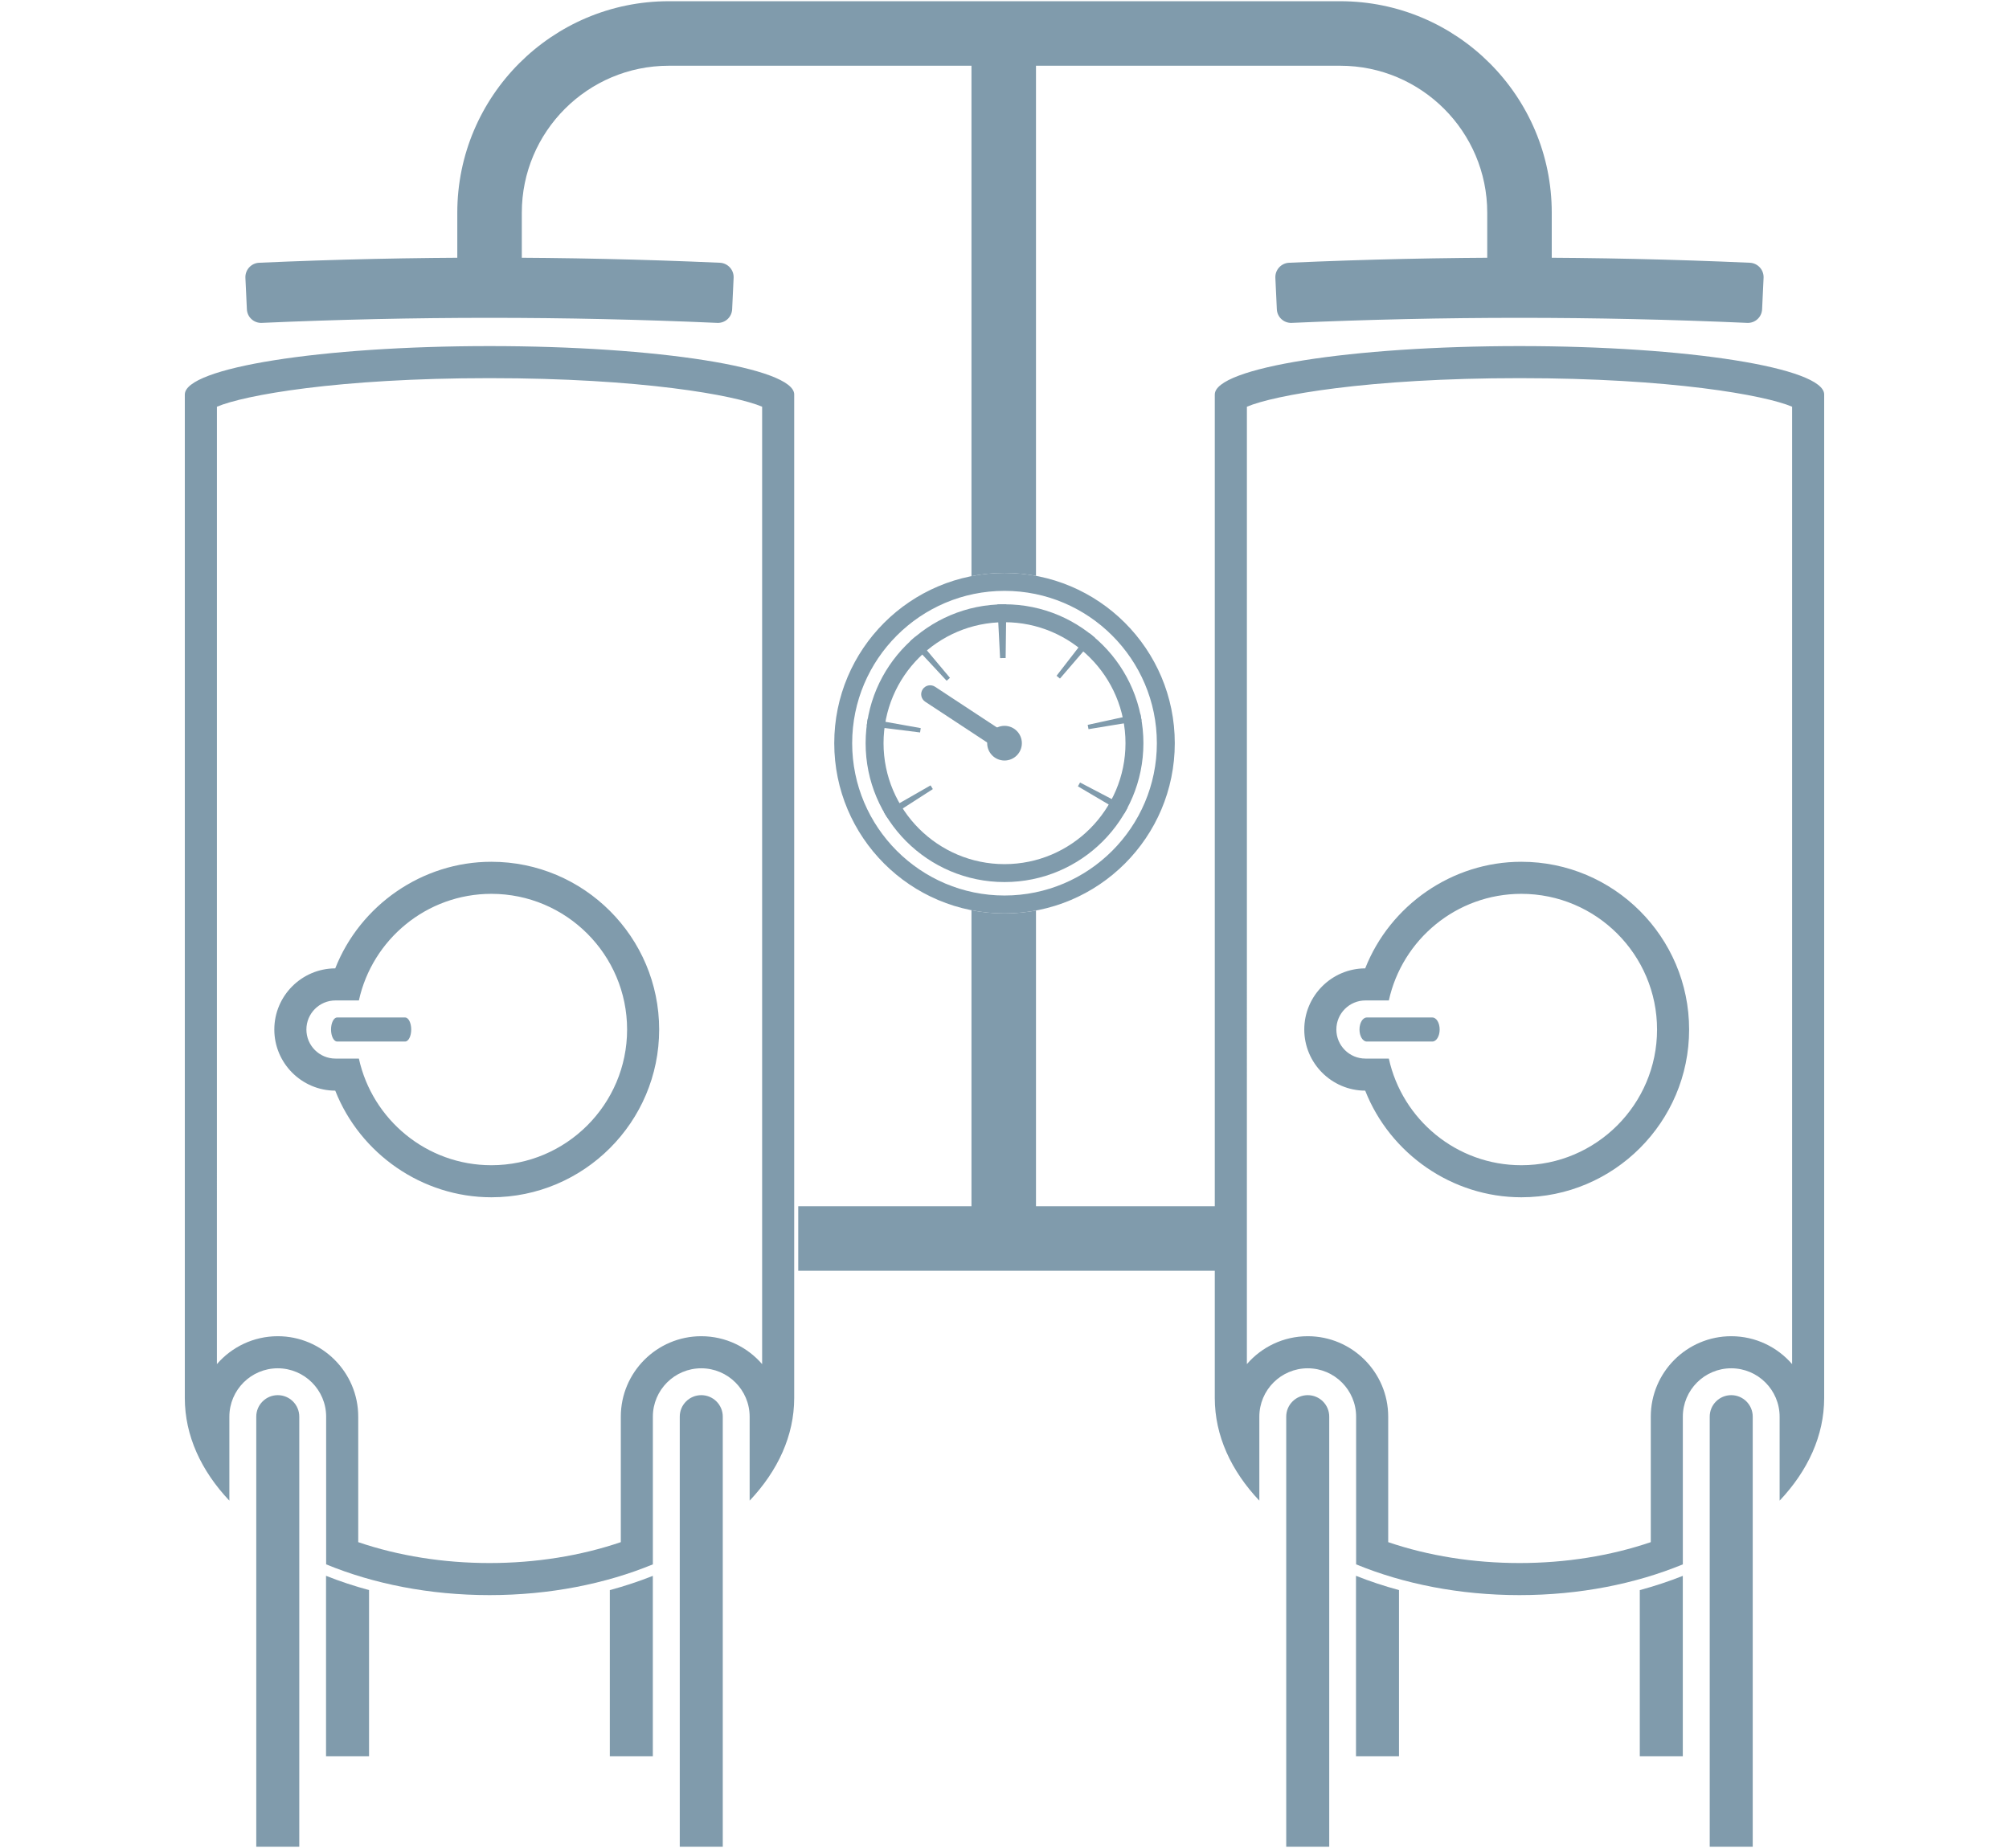 <?xml version="1.0" encoding="utf-8"?>
<!-- Generator: Adobe Illustrator 25.4.1, SVG Export Plug-In . SVG Version: 6.00 Build 0)  -->
<svg version="1.1" id="レイヤー_1" xmlns="http://www.w3.org/2000/svg" xmlns:xlink="http://www.w3.org/1999/xlink" x="0px"
	 y="0px" width="125px" height="115px" viewBox="0 0 125 115" enable-background="new 0 0 125 115" xml:space="preserve">
<rect fill="#FFFFFF" width="125" height="115"/>
<g>
	<path fill="#809BAC" d="M570.302,909.663h-16.221c-0.282,0-0.552-0.119-0.741-0.329c-0.189-0.209-0.282-0.489-0.254-0.77
		c0.087-0.87,2.129-21.34,2.836-24.889c0.827-4.157,4.742-10.013,10.854-10.013c4.226,0,6.773,0.096,8.821,0.172
		c1.258,0.047,2.287,0.086,3.355,0.086c2.557,0,3.49,0.657,4.479,1.354c0.209,0.147,0.429,0.303,0.682,0.459
		c1.389,0.863,36.049,24.029,37.523,25.016c0.442,0.296,0.576,0.887,0.303,1.344l-2.116,3.541c-0.261,0.437-0.805,0.607-1.269,0.399
		l-40.71-18.328h-8.538c0.461,4.078,1.995,17.869,1.995,20.958C571.302,909.215,570.854,909.663,570.302,909.663z M555.186,907.663
		h14.082c-0.266-5.054-2.056-20.674-2.075-20.844c-0.033-0.283,0.057-0.567,0.247-0.78c0.189-0.212,0.461-0.334,0.746-0.334h9.873
		c0.142,0,0.281,0.03,0.41,0.088l40.094,18.051l1.172-1.961c-5.304-3.544-35.431-23.676-36.679-24.45
		c-0.287-0.18-0.538-0.355-0.776-0.522c-0.876-0.617-1.405-0.989-3.328-0.989c-1.093,0-2.145-0.039-3.431-0.087
		c-2.03-0.076-4.558-0.171-8.746-0.171c-4.925,0-8.218,5.015-8.893,8.403C557.287,887.061,555.631,903.267,555.186,907.663z"/>
	<path fill="#809BAC" d="M575.081,919.663h-25c-0.553,0-1-0.447-1-1v-7c0-0.553,0.447-1,1-1h25c0.553,0,1,0.447,1,1v7
		C576.081,919.215,575.634,919.663,575.081,919.663z M551.081,917.663h23v-5h-23V917.663z"/>
	<path fill="#809BAC" d="M619.581,920.663c-2.902,0-4.5-1.644-4.5-4.627c0-3.048,3.326-7.484,3.706-7.98
		c0.377-0.494,1.211-0.494,1.588,0c0.38,0.496,3.706,4.933,3.706,7.98C624.081,919.019,622.483,920.663,619.581,920.663z
		 M619.581,910.389c-1.069,1.598-2.5,4.086-2.5,5.646c0,1.866,0.725,2.627,2.5,2.627s2.5-0.761,2.5-2.627
		C622.081,914.475,620.65,911.987,619.581,910.389z"/>
	<path fill="#809BAC" d="M563.939,954.663c-0.516,0-1.035-0.001-1.56-0.004c-18.849-0.271-38.814-1.377-44.06-7.519
		c-0.29-0.341-0.319-0.832-0.071-1.204c9.295-13.929,27.344-24.273,30.754-24.273h25.156c3.41,0,21.459,10.345,30.754,24.273
		c0.248,0.372,0.219,0.864-0.071,1.204C600.577,952.133,586.819,954.663,563.939,954.663z M520.366,946.379
		c6.356,5.766,31.229,6.124,42.033,6.279c27.249,0.15,37.092-3.219,40.398-6.276c-9.262-13.348-26.434-22.72-28.639-22.72h-25.156
		C546.798,923.663,529.628,933.033,520.366,946.379z"/>
	<path fill="#809BAC" d="M561.887,967.663c-21.687,0-36.279-2.472-43.372-7.348c-0.271-0.187-0.434-0.495-0.434-0.824v-8.828
		c0-0.355,0.188-0.685,0.496-0.863c0.308-0.18,0.688-0.182,0.995-0.008c7.883,4.449,22.511,6.801,42.303,6.801
		c21.721,0,36.469-2.182,42.65-6.31c0.31-0.205,0.709-0.225,1.034-0.046c0.327,0.179,0.527,0.523,0.521,0.895l-0.149,8.812
		c-0.006,0.312-0.156,0.604-0.408,0.79C599.001,965.52,578.907,967.663,561.887,967.663z M520.081,958.955
		c6.846,4.39,21.275,6.708,41.806,6.708c15.818,0,35.493-1.963,42.054-6.265l0.11-6.516c-7.223,3.79-21.39,5.71-42.176,5.71
		c-19.251,0-33.295-2.11-41.794-6.274L520.081,958.955L520.081,958.955z"/>
</g>
<g>
	<path fill="#809BAC" d="M570.302,909.663h-16.221c-0.282,0-0.552-0.119-0.741-0.329c-0.189-0.209-0.282-0.489-0.254-0.77
		c0.087-0.87,2.129-21.34,2.836-24.889c0.827-4.157,4.742-10.013,10.854-10.013c4.226,0,6.773,0.096,8.821,0.172
		c1.258,0.047,2.287,0.086,3.355,0.086c2.557,0,3.49,0.657,4.479,1.354c0.209,0.147,0.429,0.303,0.682,0.459
		c1.389,0.863,36.049,24.029,37.523,25.016c0.442,0.296,0.576,0.887,0.303,1.344l-2.116,3.541c-0.261,0.437-0.805,0.607-1.269,0.399
		l-40.71-18.328h-8.538c0.461,4.078,1.995,17.869,1.995,20.958C571.302,909.215,570.854,909.663,570.302,909.663z M555.186,907.663
		h14.082c-0.266-5.054-2.056-20.674-2.075-20.844c-0.033-0.283,0.057-0.567,0.247-0.78c0.189-0.212,0.461-0.334,0.746-0.334h9.873
		c0.142,0,0.281,0.03,0.41,0.088l40.094,18.051l1.172-1.961c-5.304-3.544-35.431-23.676-36.679-24.45
		c-0.287-0.18-0.538-0.355-0.776-0.522c-0.876-0.617-1.405-0.989-3.328-0.989c-1.093,0-2.145-0.039-3.431-0.087
		c-2.03-0.076-4.558-0.171-8.746-0.171c-4.925,0-8.218,5.015-8.893,8.403C557.287,887.061,555.631,903.267,555.186,907.663z"/>
	<path fill="#809BAC" d="M575.081,919.663h-25c-0.553,0-1-0.447-1-1v-7c0-0.553,0.447-1,1-1h25c0.553,0,1,0.447,1,1v7
		C576.081,919.215,575.634,919.663,575.081,919.663z M551.081,917.663h23v-5h-23V917.663z"/>
	<path fill="#809BAC" d="M619.581,920.663c-2.902,0-4.5-1.644-4.5-4.627c0-3.048,3.326-7.484,3.706-7.98
		c0.377-0.494,1.211-0.494,1.588,0c0.38,0.496,3.706,4.933,3.706,7.98C624.081,919.019,622.483,920.663,619.581,920.663z
		 M619.581,910.389c-1.069,1.598-2.5,4.086-2.5,5.646c0,1.866,0.725,2.627,2.5,2.627s2.5-0.761,2.5-2.627
		C622.081,914.475,620.65,911.987,619.581,910.389z"/>
	<path fill="#809BAC" d="M563.939,954.663c-0.516,0-1.035-0.001-1.56-0.004c-18.849-0.271-38.814-1.377-44.06-7.519
		c-0.29-0.341-0.319-0.832-0.071-1.204c9.295-13.929,27.344-24.273,30.754-24.273h25.156c3.41,0,21.459,10.345,30.754,24.273
		c0.248,0.372,0.219,0.864-0.071,1.204C600.577,952.133,586.819,954.663,563.939,954.663z M520.366,946.379
		c6.356,5.766,31.229,6.124,42.033,6.279c27.249,0.15,37.092-3.219,40.398-6.276c-9.262-13.348-26.434-22.72-28.639-22.72h-25.156
		C546.798,923.663,529.628,933.033,520.366,946.379z"/>
	<path fill="#809BAC" d="M561.887,967.663c-21.687,0-36.279-2.472-43.372-7.348c-0.271-0.187-0.434-0.495-0.434-0.824v-8.828
		c0-0.355,0.188-0.685,0.496-0.863c0.308-0.18,0.688-0.182,0.995-0.008c7.883,4.449,22.511,6.801,42.303,6.801
		c21.721,0,36.469-2.182,42.65-6.31c0.31-0.205,0.709-0.225,1.034-0.046c0.327,0.179,0.527,0.523,0.521,0.895l-0.149,8.812
		c-0.006,0.312-0.156,0.604-0.408,0.79C599.001,965.52,578.907,967.663,561.887,967.663z M520.081,958.955
		c6.846,4.39,21.275,6.708,41.806,6.708c15.818,0,35.493-1.963,42.054-6.265l0.11-6.516c-7.223,3.79-21.39,5.71-42.176,5.71
		c-19.251,0-33.295-2.11-41.794-6.274L520.081,958.955L520.081,958.955z"/>
</g>
<g>
	<path fill="#FFFFFF" d="M1105.081,871.663c0-1.657,5.82-3,13-3s13,1.343,13,3"/>
	<path fill="#809BAC" d="M1130.1,871.763c-0.411-0.754-4.778-2.101-12.02-2.101s-11.608,1.347-12.02,2.101
		c0.006-0.011,0.02-0.048,0.02-0.101h-2c0-3.888,12.567-4,14-4s14,0.112,14,4h-2C1130.081,871.715,1130.094,871.752,1130.1,871.763z
		"/>
</g>
<g>
	<path fill="#FFFFFF" d="M1162.081,871.663c0-1.657,5.82-3,13-3s13,1.343,13,3"/>
	<path fill="#809BAC" d="M1187.1,871.763c-0.411-0.754-4.778-2.101-12.02-2.101s-11.608,1.347-12.02,2.101
		c0.006-0.011,0.02-0.048,0.02-0.101h-2c0-3.888,12.567-4,14-4s14,0.112,14,4h-2C1187.081,871.715,1187.094,871.752,1187.1,871.763z
		"/>
</g>
<g>
	<path fill="#809BAC" d="M917.014,936.118c-1.268,1.887-1.936,3.993-1.934,6.091v12.907c-0.002,2.099,0.666,4.206,1.933,6.093
		c1.791,2.663,4.708,4.915,8.438,6.511c3.745,1.598,8.112,2.442,12.628,2.443c6.028-0.005,11.719-1.501,16.023-4.213
		c2.146-1.358,3.843-2.953,5.043-4.741c1.267-1.888,1.936-3.994,1.934-6.093V942.21c0.002-2.099-0.667-4.205-1.934-6.092v0.001
		c-1.791-2.665-4.708-4.917-8.439-6.513c-3.744-1.597-8.111-2.441-12.627-2.443c-6.029,0.006-11.719,1.502-16.023,4.214
		C919.91,932.734,918.213,934.328,917.014,936.118z M958.081,953.956c-0.002,1.552-0.489,3.071-1.446,4.517
		c-1.44,2.178-3.978,4.124-7.144,5.48c-3.361,1.445-7.301,2.209-11.395,2.209c-0.018,0-0.033,0-0.048,0
		c-5.364,0-10.592-1.372-14.348-3.767c-1.776-1.129-3.22-2.485-4.173-3.923c-0.958-1.445-1.444-2.965-1.446-4.517v-6.607
		l0.874,0.981c1.726,1.938,4.047,3.543,6.902,4.771c3.62,1.554,7.847,2.376,12.225,2.378c5.837-0.004,11.338-1.457,15.488-4.092
		c1.413-0.899,2.637-1.924,3.639-3.047l0.873-0.979L958.081,953.956L958.081,953.956z M926.56,931.534
		c0.114-0.053,0.227-0.105,0.346-0.155c3.444-1.449,7.483-2.216,11.68-2.216c0.012,0.001,0.024,0,0.036,0
		c5.498,0,10.854,1.376,14.7,3.777c1.819,1.131,3.297,2.491,4.275,3.933c0.982,1.451,1.481,2.977,1.484,4.534l-0.039,3.139
		c-0.245,0.587-0.562,1.17-0.943,1.732c-0.649,0.959-1.524,1.891-2.602,2.771l-0.268,0.22l-29.742-17.251L926.56,931.534z
		 M923.358,933.068l29.223,17.374l-0.756,0.424c-0.712,0.398-1.392,0.735-2.079,1.03c-3.436,1.482-7.462,2.267-11.642,2.267
		c-0.008,0-0.02,0-0.029,0c-5.481,0-10.832-1.412-14.685-3.876c-1.844-1.176-3.349-2.597-4.352-4.108
		c-0.374-0.567-0.683-1.15-0.921-1.734l-0.037-0.188v-2.948c0.002-1.557,0.489-3.082,1.446-4.533
		c0.834-1.267,2.035-2.451,3.567-3.521L923.358,933.068z"/>
	<path fill="#809BAC" d="M967.92,876.254c-4.155-3.845-9.554-5.822-15.167-5.57c-5.627,0.245-10.822,2.692-14.629,6.889
		c-3.812,4.198-5.773,9.642-5.523,15.327c0.243,5.686,2.668,10.934,6.828,14.779l39.81,36.394v-0.001
		c4.156,3.845,9.548,5.823,15.168,5.57c5.626-0.245,10.821-2.691,14.628-6.887c3.812-4.199,5.773-9.644,5.523-15.329
		c-0.243-5.688-2.668-10.936-6.829-14.779l0,0l-39.809-36.391l0.025-0.027L967.92,876.254z M988.94,898.623l17.788,15.988
		c3.554,3.231,5.623,7.633,5.836,12.403c0.208,4.771-1.465,9.337-4.71,12.854v0.001c-3.246,3.514-7.677,5.564-12.475,5.775
		c-0.266,0.012-0.532,0.017-0.796,0.017c-4.514,0-8.798-1.648-12.143-4.688l-18.909-16.997l0.056-0.51
		c0.041-0.369,0.106-0.804,0.208-1.287c0.399-1.944,1.213-4.251,2.291-6.49c1.432-2.984,4.019-7.298,8.21-10.893
		c4.137-3.541,8.916-5.604,14.205-6.13L988.94,898.623z M985.625,895.703l-1.795,0.462c-3.055,0.785-5.927,2.062-8.538,3.794
		c-5.918,3.931-9.559,9.399-11.571,13.296c-1.12,2.172-2.035,4.444-2.644,6.573l-0.478,1.651l-18.206-16.563l0.025-0.027
		l-0.028,0.025c-3.523-3.245-5.581-7.676-5.793-12.476c-0.206-4.801,1.458-9.395,4.684-12.938c3.231-3.541,7.644-5.608,12.425-5.821
		c4.782-0.209,9.356,1.465,12.884,4.708L985.625,895.703z"/>
	<path fill="#809BAC" d="M945.253,897.663l5.327-14c-2.233,0.095-4.294,1.023-5.803,2.614
		C941.663,889.564,941.895,894.689,945.253,897.663z"/>
</g>
<g>
	<path fill="#809BAC" d="M1100.081,940.663c-1.104,0-2,1.074-2,2.399v27.201c0,1.325,0.896,2.399,2,2.399s2-1.074,2-2.399v-27.201
		C1102.081,941.737,1101.185,940.663,1100.081,940.663z"/>
	<path fill="#809BAC" d="M1117.581,955.663c-5.41,0-10.256-4.401-13.368-8.094c-0.219-0.26-0.425-0.519-0.632-0.777v3.089
		c0.785,0.871,1.622,1.714,2.5,2.508v14.875c0,1.325,0.672,2.399,1.5,2.399s1.5-1.074,1.5-2.399v-12.506
		c2.607,1.753,5.48,2.905,8.5,2.905s5.893-1.153,8.5-2.906v12.507c0,1.325,0.672,2.399,1.5,2.399s1.5-1.074,1.5-2.399v-14.871
		c0.515-0.465,1.016-0.948,1.5-1.443v-2.954C1127.462,951.591,1122.785,955.663,1117.581,955.663z"/>
	<path fill="#809BAC" d="M1157.081,940.663c-1.104,0-2,1.074-2,2.399v11.601h-19v-11.601c0-1.325-0.896-2.399-2-2.399
		s-2,1.074-2,2.399v27.201c0,1.325,0.896,2.399,2,2.399s2-1.074,2-2.399v-13.601h19v13.601c0,1.325,0.896,2.399,2,2.399
		s2-1.074,2-2.399v-27.201C1159.081,941.737,1158.185,940.663,1157.081,940.663z"/>
	<path fill="#809BAC" d="M1174.581,955.663c-5.41,0-10.256-4.401-13.368-8.094c-0.219-0.26-0.425-0.519-0.632-0.777v3.089
		c0.785,0.871,1.622,1.714,2.5,2.508v14.875c0,1.325,0.672,2.399,1.5,2.399s1.5-1.074,1.5-2.399v-12.506
		c2.607,1.753,5.48,2.905,8.5,2.905s5.893-1.153,8.5-2.906v12.507c0,1.325,0.672,2.399,1.5,2.399s1.5-1.074,1.5-2.399v-14.871
		c0.515-0.465,1.016-0.948,1.5-1.443v-2.954C1184.462,951.591,1179.785,955.663,1174.581,955.663z"/>
	<path fill="#809BAC" d="M1189.081,881.715v-10.303c0-3.645-12.567-3.75-14-3.75s-14,0.105-14,3.75v10.139
		c-4.876,0.733-8,1.854-8,3.111v19h-14v-19c0-1.168-2.708-2.216-7-2.947v-10.303c0-3.645-12.567-3.75-14-3.75s-14,0.105-14,3.75
		v10.139c-4.876,0.733-8,1.854-8,3.111v30v23c0,0.459,0.421,1.597,1.186,3.103c0.638-0.967,1.657-1.603,2.814-1.603
		c1.067,0,2.011,0.545,2.654,1.387c3.857,0.688,9.078,1.113,14.846,1.113c5.217,0,9.987-0.348,13.706-0.924
		c0.639-0.951,1.649-1.576,2.794-1.576c0.668,0,1.287,0.221,1.819,0.584c0.104-0.031,0.215-0.062,0.314-0.094
		c-0.036,0.072-0.081,0.156-0.119,0.231c0.584,0.46,1.027,1.116,1.271,1.88c1.103-2,1.715-3.545,1.715-4.101v-23v-9h14v9v23
		c0,0.459,0.421,1.597,1.186,3.103c0.638-0.967,1.657-1.603,2.814-1.603c1.067,0,2.011,0.545,2.654,1.387
		c3.857,0.688,9.078,1.113,14.846,1.113c5.217,0,9.987-0.348,13.706-0.924c0.639-0.951,1.649-1.576,2.794-1.576
		c0.668,0,1.287,0.221,1.819,0.584c0.104-0.031,0.215-0.062,0.314-0.094c-0.036,0.072-0.081,0.156-0.119,0.231
		c0.584,0.46,1.027,1.116,1.271,1.88c1.103-2,1.715-3.545,1.715-4.101v-23v-30C1196.081,883.495,1193.373,882.447,1189.081,881.715z
		 M1119.081,869.548c6.568,0.108,10.539,1.26,11,1.937v4.907c-3.01-1.391-8.607-1.665-11-1.717V869.548z M1119.081,876.674
		c6.569,0.116,10.539,1.344,11,2.065v2.673c-3.142-0.419-6.911-0.683-11-0.736V876.674z M1106.081,871.485
		c0.462-0.677,4.432-1.828,11-1.937v5.126c-2.392,0.052-7.99,0.326-11,1.717V871.485z M1106.081,878.74
		c0.462-0.722,4.431-1.95,11-2.065v3.993c-4.044,0.017-7.804,0.242-11,0.619V878.74z M1137.081,907.663v7v2v10v10.493
		c-1.517,0.96-8.161,2.507-19.5,2.507s-17.983-1.547-19.5-2.507v-10.493v-10v-2v-7V885.17c1.517-0.96,8.161-2.507,19.5-2.507
		s17.983,1.547,19.5,2.507v1.493v17v2V907.663z M1176.081,869.548c6.568,0.108,10.539,1.26,11,1.937v4.907
		c-3.01-1.391-8.607-1.665-11-1.717V869.548z M1176.081,876.674c6.569,0.116,10.539,1.344,11,2.065v2.673
		c-3.142-0.419-6.911-0.683-11-0.736V876.674z M1163.081,871.485c0.462-0.677,4.432-1.828,11-1.937v5.126
		c-2.392,0.052-7.99,0.326-11,1.717V871.485z M1163.081,878.74c0.462-0.722,4.431-1.95,11-2.065v3.993
		c-4.044,0.017-7.804,0.242-11,0.619V878.74z M1194.081,886.663v21v7v2v10v10.493c-1.517,0.96-8.161,2.507-19.5,2.507
		s-17.983-1.547-19.5-2.507v-10.493v-10v-2v-7V885.17c1.517-0.96,8.161-2.507,19.5-2.507s17.983,1.547,19.5,2.507V886.663z"/>
	<path fill="#809BAC" d="M1191.081,940.663c-1.104,0-2,1.074-2,2.399v27.201c0,1.325,0.896,2.399,2,2.399s2-1.074,2-2.399v-27.201
		C1193.081,941.737,1192.185,940.663,1191.081,940.663z"/>
</g>
<g>
	<rect x="765.026" y="863.916" fill="#809BAC" width="4.014" height="74.261"/>
	<rect x="754.248" y="935.65" fill="#809BAC" width="25.94" height="4.015"/>
	<path fill="#809BAC" d="M801.13,880.016h-4.014v-6.194c0-5.042-4.103-9.144-9.145-9.144h-41.78c-5.042,0-9.144,4.102-9.144,9.144
		v6.194h-4.014v-6.194c0-7.256,5.902-13.159,13.158-13.159h41.78c7.256,0,13.159,5.903,13.159,13.159L801.13,880.016L801.13,880.016
		z"/>
	<g>
		<circle fill="#FFFFFF" cx="767.082" cy="906.834" r="10.594"/>
		<path fill="#809BAC" d="M767.082,897.355c5.227,0,9.479,4.252,9.479,9.479s-4.252,9.479-9.479,9.479s-9.479-4.252-9.479-9.479
			C757.603,901.607,761.855,897.355,767.082,897.355 M767.082,896.24c-5.851,0-10.594,4.744-10.594,10.594
			s4.743,10.594,10.594,10.594s10.594-4.743,10.594-10.594S772.932,896.24,767.082,896.24L767.082,896.24z"/>
	</g>
	<g>
		<circle fill="#FFFFFF" cx="767.082" cy="906.834" r="8.642"/>
		<path fill="#809BAC" d="M767.082,899.307c4.151,0,7.527,3.377,7.527,7.528s-3.377,7.527-7.527,7.527s-7.527-3.377-7.527-7.527
			S762.931,899.307,767.082,899.307 M767.082,898.191c-4.773,0-8.642,3.87-8.642,8.643s3.869,8.642,8.642,8.642
			s8.642-3.87,8.642-8.642C775.724,902.061,771.855,898.191,767.082,898.191L767.082,898.191z"/>
	</g>
	<path fill="#809BAC" d="M767.081,907.391c-0.105,0-0.211-0.03-0.306-0.092l-4.627-3.045c-0.257-0.169-0.328-0.515-0.159-0.772
		c0.169-0.257,0.515-0.329,0.773-0.159l4.627,3.045c0.257,0.169,0.328,0.515,0.159,0.772
		C767.44,907.303,767.263,907.391,767.081,907.391z"/>
	<circle fill="#809BAC" cx="767.082" cy="906.834" r="1.079"/>
	<path fill="#809BAC" d="M767.082,898.192c-0.006,0-0.013,0-0.019,0c-0.001,0-0.001,0-0.002,0c-0.007,0-0.014,0-0.021,0l0,0
		c-0.051,0-0.102,0.001-0.153,0.002l0,0c-0.002,0-0.004,0-0.006,0h-0.001c-0.002,0-0.004,0-0.005,0s-0.001,0-0.002,0
		c-0.002,0-0.004,0-0.005,0s-0.001,0-0.002,0c-0.001,0-0.003,0-0.004,0c-0.001,0-0.002,0-0.003,0s-0.003,0-0.004,0
		c-0.001,0-0.002,0-0.003,0s-0.002,0-0.004,0c-0.001,0-0.002,0-0.003,0s-0.002,0-0.004,0c-0.001,0-0.002,0-0.003,0s-0.002,0-0.003,0
		s-0.003,0-0.004,0c-0.001,0-0.002,0-0.002,0c-0.002,0-0.003,0-0.005,0c0,0-0.001,0-0.002,0c-0.002,0-0.004,0-0.005,0h-0.001
		c-0.06,0.002-0.12,0.004-0.18,0.007l0.17,3.341c0.091-0.005,0.183-0.007,0.276-0.007L767.082,898.192L767.082,898.192
		L767.082,898.192z M761.536,900.205c-0.017,0.014-0.034,0.029-0.051,0.043l0,0c-0.001,0.001-0.003,0.003-0.004,0.004
		c0,0,0,0-0.001,0.001s-0.003,0.003-0.004,0.004c0,0-0.001,0-0.001,0.001c-0.001,0.001-0.003,0.002-0.004,0.004c0,0,0,0-0.001,0.001
		s-0.003,0.002-0.004,0.003l-0.001,0.001c-0.001,0.001-0.003,0.002-0.004,0.003l-0.001,0.001c-0.001,0.001-0.003,0.002-0.004,0.003
		l0,0c-0.003,0.003-0.006,0.005-0.009,0.008c-0.002,0.001-0.003,0.003-0.005,0.004c-0.001,0.001-0.001,0.001-0.002,0.001
		c-0.001,0.001-0.002,0.002-0.004,0.003l-0.001,0.001c-0.001,0.001-0.003,0.002-0.004,0.003l-0.001,0.001
		c-0.001,0.001-0.003,0.002-0.004,0.004l-0.001,0.001c-0.001,0.001-0.003,0.002-0.004,0.004l-0.001,0.001
		c-0.001,0.001-0.003,0.002-0.004,0.004l-0.001,0.001c-0.001,0.001-0.003,0.002-0.004,0.004c0,0,0,0-0.001,0.001
		c-0.002,0.001-0.003,0.003-0.005,0.004l0,0c-0.002,0.001-0.003,0.003-0.005,0.004l0,0c-0.066,0.058-0.132,0.117-0.197,0.177
		l2.277,2.451c0.067-0.062,0.136-0.123,0.206-0.182L761.536,900.205L761.536,900.205z M758.573,905.308
		c-0.008,0.046-0.016,0.091-0.023,0.137c0,0,0,0,0,0.001c0,0.002-0.001,0.004-0.001,0.006c0,0.001,0,0.001,0,0.001
		c0,0.002-0.001,0.003-0.001,0.005c0,0.001,0,0.001,0,0.002c0,0.002-0.001,0.003-0.001,0.005c0,0.001,0,0.002,0,0.003
		s0,0.003-0.001,0.004c0,0.001,0,0.002-0.001,0.004c0,0.001,0,0.002,0,0.003s0,0.003-0.001,0.004c0,0.001,0,0.002,0,0.003
		s0,0.003-0.001,0.004c0,0.001,0,0.002,0,0.002c0,0.002,0,0.003-0.001,0.005c0,0,0,0.001,0,0.002c0,0.002-0.001,0.004-0.001,0.006
		v0.001c0,0.002-0.001,0.004-0.001,0.006c0,0,0,0,0,0.001c0,0.002-0.001,0.004-0.001,0.006l0,0
		c-0.012,0.077-0.022,0.154-0.032,0.231l3.32,0.416c0.011-0.091,0.025-0.181,0.041-0.27L758.573,905.308L758.573,905.308z
		 M762.48,909.461l-2.903,1.663c0.008,0.013,0.016,0.027,0.023,0.04l0,0c0.001,0.002,0.002,0.003,0.003,0.005
		c0,0,0,0.001,0.001,0.001c0.001,0.002,0.002,0.003,0.003,0.005l0.001,0.001c0.001,0.001,0.002,0.003,0.002,0.004
		c0,0.001,0.001,0.001,0.001,0.002c0.001,0.001,0.001,0.002,0.002,0.004c0,0.001,0.001,0.002,0.001,0.002
		c0.001,0.001,0.001,0.002,0.002,0.003c0,0.001,0.001,0.002,0.001,0.003c0.001,0.001,0.001,0.002,0.002,0.003
		c0.001,0.001,0.001,0.002,0.002,0.003c0.001,0.001,0.001,0.002,0.002,0.003c0.001,0.001,0.001,0.002,0.002,0.003
		c0.001,0.001,0.001,0.002,0.002,0.003c0.001,0.001,0.001,0.002,0.002,0.004c0,0.001,0.001,0.001,0.001,0.002
		c0.001,0.001,0.002,0.003,0.002,0.004c0,0.001,0.001,0.001,0.001,0.002c0.002,0.004,0.005,0.008,0.007,0.012l0,0
		c0.001,0.002,0.002,0.004,0.003,0.005c0,0,0,0.001,0.001,0.001c0.001,0.002,0.002,0.003,0.003,0.005
		c0,0.001,0.001,0.001,0.001,0.002c0.001,0.001,0.002,0.003,0.003,0.004c0,0,0.001,0.001,0.001,0.002
		c0.001,0.001,0.002,0.003,0.003,0.004c0,0,0.001,0.001,0.001,0.002c0.001,0.001,0.002,0.003,0.003,0.004
		c0,0.001,0,0.001,0.001,0.002c0.001,0.001,0.002,0.003,0.003,0.004c0,0,0.001,0.001,0.001,0.002
		c0.001,0.001,0.002,0.003,0.003,0.004c0,0,0.001,0.001,0.001,0.002c0.001,0.001,0.002,0.003,0.003,0.004
		c0,0,0.001,0.001,0.001,0.002c0.001,0.001,0.002,0.003,0.003,0.004c0,0,0.001,0.001,0.001,0.002
		c0.001,0.001,0.002,0.003,0.003,0.004l0.001,0.001c0.001,0.002,0.002,0.003,0.003,0.005c0,0,0,0.001,0.001,0.001
		c0.001,0.002,0.002,0.004,0.003,0.005v0.001c0.004,0.006,0.007,0.012,0.011,0.018c0,0,0.001,0.001,0.001,0.002
		c0.001,0.001,0.002,0.003,0.002,0.004c0,0.001,0.001,0.002,0.001,0.002c0.001,0.001,0.001,0.002,0.002,0.003
		c0.001,0.001,0.001,0.002,0.002,0.003c0.001,0.001,0.001,0.002,0.002,0.003c0.001,0.001,0.001,0.002,0.002,0.003
		c0.001,0.001,0.001,0.002,0.002,0.003c0.001,0.001,0.001,0.002,0.002,0.003c0.001,0.001,0.001,0.002,0.002,0.003
		c0.001,0.001,0.001,0.002,0.002,0.003c0.001,0.001,0.001,0.002,0.002,0.003s0.001,0.002,0.002,0.003
		c0,0.001,0.001,0.002,0.001,0.002c0.001,0.001,0.001,0.002,0.002,0.003c0,0.001,0.001,0.001,0.001,0.002
		c0.001,0.001,0.002,0.003,0.002,0.004c0,0.001,0.001,0.001,0.001,0.002c0.001,0.001,0.002,0.003,0.002,0.004l0.001,0.001
		c0.001,0.002,0.002,0.003,0.003,0.004c0,0,0,0,0,0.001c0.025,0.041,0.051,0.082,0.077,0.122l2.813-1.81
		C762.573,909.618,762.525,909.54,762.48,909.461L762.48,909.461z M771.781,909.281c-0.042,0.081-0.086,0.16-0.133,0.239l2.881,1.7
		c0.001-0.002,0.002-0.004,0.003-0.006c0.001-0.001,0.001-0.002,0.002-0.003c0-0.001,0.001-0.001,0.001-0.002
		c0.001-0.002,0.002-0.003,0.003-0.005c0,0,0,0,0-0.001c0.037-0.063,0.074-0.128,0.109-0.192c0,0,0-0.001,0.001-0.001
		c0.001-0.001,0.002-0.003,0.003-0.005c0,0,0-0.001,0.001-0.001c0.001-0.001,0.002-0.003,0.002-0.004
		c0-0.001,0.001-0.001,0.001-0.002c0.001-0.001,0.001-0.002,0.002-0.003c0-0.001,0.001-0.002,0.001-0.003
		c0.001-0.001,0.001-0.002,0.002-0.003c0.001-0.001,0.001-0.002,0.002-0.003s0.001-0.002,0.002-0.003
		c0.001-0.001,0.001-0.002,0.002-0.003c0-0.001,0.001-0.001,0.001-0.002c0.001-0.002,0.002-0.003,0.003-0.005
		c0,0,0-0.001,0.001-0.001c0.026-0.047,0.051-0.094,0.076-0.141L771.781,909.281L771.781,909.281z M775.525,904.981l-3.268,0.714
		c0.019,0.088,0.036,0.178,0.051,0.268l3.301-0.544v-0.001c0-0.001,0-0.002-0.001-0.003c0-0.001,0-0.003-0.001-0.004
		c0-0.001,0-0.002,0-0.003s0-0.003-0.001-0.004c0,0,0-0.001,0-0.002c-0.02-0.117-0.042-0.234-0.066-0.35l0,0
		c0-0.002-0.001-0.004-0.001-0.006l0,0c0-0.002-0.001-0.004-0.001-0.006v-0.001c0-0.002-0.001-0.003-0.001-0.005v-0.001
		c0-0.002-0.001-0.003-0.001-0.005c0-0.001,0-0.001,0-0.002c0-0.001-0.001-0.003-0.001-0.004c0-0.001,0-0.002-0.001-0.003
		c0-0.001,0-0.002-0.001-0.003c0-0.002-0.001-0.003-0.001-0.005c0-0.001,0-0.001,0-0.002
		C775.529,904.998,775.527,904.989,775.525,904.981L775.525,904.981z M772.367,899.996l-2.048,2.646
		c0.072,0.056,0.143,0.114,0.212,0.173l2.181-2.537c-0.019-0.016-0.038-0.033-0.058-0.049c0,0,0,0-0.001-0.001
		s-0.002-0.002-0.003-0.003c-0.08-0.067-0.161-0.133-0.243-0.198l-0.001-0.001c-0.001-0.001-0.002-0.002-0.003-0.003
		s-0.001-0.001-0.002-0.002c-0.001-0.001-0.002-0.002-0.003-0.002c-0.001-0.001-0.002-0.001-0.003-0.002
		c-0.001-0.001-0.002-0.001-0.002-0.002c-0.001-0.001-0.002-0.002-0.003-0.003c0,0-0.001-0.001-0.002-0.001
		c-0.001-0.001-0.003-0.002-0.004-0.003l-0.001-0.001c-0.002-0.001-0.003-0.003-0.005-0.004l0,0
		C772.374,900.001,772.371,899.998,772.367,899.996L772.367,899.996z M767.082,898.192v3.345h0.07l0.042-3.345
		c-0.035,0-0.069-0.001-0.104-0.001C767.087,898.192,767.084,898.192,767.082,898.192L767.082,898.192z"/>
	<g>
		<path fill="#809BAC" d="M749.372,876.938c-9.551-0.424-19.116-0.424-28.667,0c-0.495,0.022-0.878,0.444-0.855,0.938
			c0.031,0.653,0.062,1.306,0.092,1.959c0.023,0.49,0.437,0.866,0.927,0.845c9.442-0.419,18.897-0.419,28.339,0
			c0.49,0.022,0.904-0.355,0.927-0.845l0.092-1.959C750.251,877.381,749.867,876.96,749.372,876.938z"/>
		<path fill="#809BAC" d="M729.789,925.4h-4.233c-0.208,0-0.378-0.335-0.378-0.748c0-0.413,0.169-0.748,0.378-0.748h4.233
			c0.208,0,0.378,0.335,0.378,0.748S729.998,925.4,729.789,925.4z"/>
		<path fill="#809BAC" d="M735.039,884.118c9.449,0,15.279,1.063,16.962,1.777v59.579c-0.919-1.062-2.276-1.736-3.787-1.736
			c-2.76,0-5.006,2.246-5.006,5.006v7.809c-2.503,0.853-5.3,1.3-8.169,1.3s-5.665-0.447-8.169-1.3v-7.809
			c0-2.76-2.246-5.006-5.006-5.006c-1.512,0-2.869,0.673-3.787,1.736l0.001-59.578C719.759,885.181,725.589,884.118,735.039,884.118
			 M725.439,920.847c-2.091,0.008-3.791,1.711-3.791,3.805c0,2.093,1.699,3.797,3.791,3.805c1.547,3.925,5.405,6.635,9.715,6.635
			c5.756,0,10.439-4.683,10.439-10.439c0-5.756-4.683-10.439-10.439-10.439C730.844,914.213,726.987,916.922,725.439,920.847
			 M735.039,882.123c-10.47,0-18.958,1.348-18.958,3.011h-0.001v62.449c0,2.341,1.014,4.528,2.772,6.388v-5.226
			c0-1.66,1.351-3.011,3.011-3.011s3.011,1.351,3.011,3.011v9.19c2.938,1.21,6.423,1.914,10.164,1.914s7.226-0.704,10.164-1.914
			v-9.19c0-1.66,1.351-3.011,3.011-3.011s3.011,1.351,3.011,3.011v5.226c1.758-1.861,2.772-4.048,2.772-6.388v-62.445
			c0-0.001,0.001-0.002,0.001-0.004C753.997,883.471,745.509,882.123,735.039,882.123L735.039,882.123z M725.453,926.461
			c-0.999,0-1.809-0.81-1.809-1.809s0.81-1.809,1.809-1.809h1.457c0.831-3.788,4.209-6.634,8.244-6.634
			c4.656,0,8.444,3.788,8.444,8.444s-3.788,8.444-8.444,8.444c-4.035,0-7.413-2.846-8.244-6.635L725.453,926.461L725.453,926.461z"
			/>
		<path fill="#809BAC" d="M748.213,947.406c-0.739,0-1.338,0.599-1.338,1.338v26.766h2.676v-26.766
			C749.552,948.005,748.953,947.406,748.213,947.406z"/>
		<path fill="#809BAC" d="M721.864,947.406c-0.739,0-1.338,0.599-1.338,1.338v26.766h2.676v-26.766
			C723.202,948.005,722.603,947.406,721.864,947.406z"/>
		<g>
			<g>
				<path fill="#809BAC" d="M742.524,969.88h2.676v-11.229c-0.859,0.342-1.755,0.637-2.676,0.887V969.88z"/>
			</g>
			<g>
				<path fill="#809BAC" d="M724.867,969.88h2.676v-10.344c-0.922-0.25-1.817-0.545-2.676-0.888V969.88z"/>
			</g>
		</g>
	</g>
	<g>
		<path fill="#809BAC" d="M813.456,876.938c-9.551-0.424-19.116-0.424-28.668,0c-0.495,0.022-0.878,0.444-0.855,0.938
			c0.031,0.653,0.062,1.306,0.092,1.959c0.023,0.49,0.437,0.866,0.927,0.845c9.442-0.419,18.897-0.419,28.339,0
			c0.49,0.022,0.904-0.355,0.927-0.845l0.092-1.959C814.335,877.381,813.951,876.96,813.456,876.938z"/>
		<path fill="#809BAC" d="M793.704,925.4h-4.083c-0.25,0-0.453-0.335-0.453-0.748c0-0.413,0.203-0.748,0.453-0.748h4.083
			c0.25,0,0.453,0.335,0.453,0.748C794.156,925.065,793.953,925.4,793.704,925.4z"/>
		<path fill="#809BAC" d="M799.123,884.118c9.449,0,15.279,1.063,16.962,1.777v59.579c-0.919-1.062-2.276-1.736-3.787-1.736
			c-2.76,0-5.006,2.246-5.006,5.006v7.809c-2.503,0.853-5.3,1.3-8.169,1.3s-5.665-0.447-8.169-1.3v-7.809
			c0-2.76-2.246-5.006-5.006-5.006c-1.512,0-2.869,0.673-3.787,1.736l0.001-59.578C783.843,885.181,789.673,884.118,799.123,884.118
			 M789.523,920.847c-2.091,0.008-3.791,1.711-3.791,3.805c0,2.093,1.699,3.797,3.791,3.805c1.547,3.925,5.405,6.635,9.715,6.635
			c5.756,0,10.439-4.683,10.439-10.439c0-5.756-4.683-10.439-10.439-10.439C794.928,914.213,791.071,916.922,789.523,920.847
			 M799.123,882.123c-10.47,0-18.958,1.348-18.958,3.011h-0.001v62.449c0,2.341,1.014,4.528,2.772,6.388v-5.226
			c0-1.66,1.351-3.011,3.011-3.011s3.011,1.351,3.011,3.011v9.19c2.938,1.21,6.423,1.914,10.164,1.914s7.226-0.704,10.164-1.914
			v-9.19c0-1.66,1.351-3.011,3.011-3.011s3.011,1.351,3.011,3.011v5.226c1.758-1.861,2.772-4.048,2.772-6.388v-62.445
			c0-0.001,0.001-0.002,0.001-0.004C818.081,883.471,809.593,882.123,799.123,882.123L799.123,882.123z M789.538,926.461
			c-0.999,0-1.809-0.81-1.809-1.809s0.81-1.809,1.809-1.809h1.457c0.831-3.788,4.209-6.634,8.244-6.634
			c4.656,0,8.444,3.788,8.444,8.444s-3.788,8.444-8.444,8.444c-4.034,0-7.413-2.846-8.244-6.635L789.538,926.461L789.538,926.461z"
			/>
		<path fill="#809BAC" d="M812.298,947.406c-0.739,0-1.338,0.599-1.338,1.338v26.766h2.676v-26.766
			C813.636,948.005,813.037,947.406,812.298,947.406z"/>
		<path fill="#809BAC" d="M785.948,947.406c-0.739,0-1.338,0.599-1.338,1.338v26.766h2.676v-26.766
			C787.286,948.005,786.687,947.406,785.948,947.406z"/>
		<g>
			<g>
				<path fill="#809BAC" d="M806.608,969.88h2.676v-11.229c-0.859,0.342-1.755,0.637-2.676,0.887V969.88z"/>
			</g>
			<g>
				<path fill="#809BAC" d="M788.951,969.88h2.676v-10.344c-0.922-0.25-1.817-0.545-2.676-0.888V969.88z"/>
			</g>
		</g>
	</g>
</g>
<g>
	<g>
		<rect x="60.445" y="3.33" fill="#809BAC" width="4.014" height="74.261"/>
		<rect x="49.667" y="75.064" fill="#809BAC" width="25.94" height="4.015"/>
		<path fill="#809BAC" d="M96.55,19.429h-4.014v-6.194c0-5.042-4.103-9.144-9.145-9.144h-41.78c-5.042,0-9.144,4.102-9.144,9.144
			v6.194h-4.014v-6.194c0-7.256,5.902-13.159,13.158-13.159h41.78c7.256,0,13.159,5.903,13.159,13.159
			C96.55,13.235,96.55,19.429,96.55,19.429z"/>
		<g>
			<circle fill="#FFFFFF" cx="62.501" cy="46.248" r="10.594"/>
			<path fill="#809BAC" d="M62.501,36.769c5.227,0,9.479,4.252,9.479,9.479s-4.252,9.479-9.479,9.479s-9.479-4.252-9.479-9.479
				C53.022,41.021,57.274,36.769,62.501,36.769 M62.501,35.654c-5.851,0-10.594,4.744-10.594,10.594
				c0,5.851,4.743,10.594,10.594,10.594s10.594-4.743,10.594-10.594S68.352,35.654,62.501,35.654L62.501,35.654z"/>
		</g>
		<g>
			<circle fill="#FFFFFF" cx="62.501" cy="46.248" r="8.642"/>
			<path fill="#809BAC" d="M62.501,38.72c4.151,0,7.527,3.377,7.527,7.528s-3.377,7.527-7.527,7.527s-7.527-3.377-7.527-7.527
				C54.974,42.097,58.35,38.72,62.501,38.72 M62.501,37.605c-4.773,0-8.642,3.87-8.642,8.643c0,4.773,3.869,8.642,8.642,8.642
				c4.773,0,8.642-3.87,8.642-8.642C71.143,41.475,67.274,37.605,62.501,37.605L62.501,37.605z"/>
		</g>
		<path fill="#809BAC" d="M62.5,46.805c-0.105,0-0.211-0.03-0.306-0.092l-4.627-3.045c-0.257-0.169-0.328-0.515-0.159-0.772
			c0.17-0.257,0.515-0.329,0.773-0.159l4.627,3.045c0.257,0.169,0.328,0.515,0.159,0.772C62.859,46.717,62.682,46.805,62.5,46.805z"
			/>
		<circle fill="#809BAC" cx="62.501" cy="46.248" r="1.079"/>
		<path fill="#809BAC" d="M62.501,37.605c-0.006,0-0.013,0-0.019,0c-0.001,0-0.001,0-0.002,0c-0.007,0-0.014,0-0.02,0l0,0
			c-0.051,0-0.102,0.001-0.153,0.002l0,0c-0.002,0-0.004,0-0.006,0H62.3c-0.002,0-0.004,0-0.005,0s-0.001,0-0.002,0
			c-0.002,0-0.004,0-0.005,0s-0.001,0-0.002,0s-0.003,0-0.004,0s-0.002,0-0.003,0s-0.003,0-0.004,0s-0.002,0-0.003,0
			s-0.002,0-0.004,0c-0.001,0-0.002,0-0.003,0s-0.002,0-0.004,0c-0.001,0-0.002,0-0.003,0s-0.002,0-0.003,0s-0.003,0-0.004,0
			s-0.001,0-0.002,0c-0.002,0-0.003,0-0.005,0c0,0-0.001,0-0.002,0c-0.002,0-0.004,0-0.006,0h-0.001
			c-0.06,0.002-0.12,0.004-0.18,0.007l0.17,3.341c0.091-0.005,0.183-0.007,0.276-0.007L62.501,37.605L62.501,37.605L62.501,37.605z
			 M56.955,39.619c-0.017,0.014-0.034,0.029-0.051,0.043l0,0c-0.001,0.001-0.003,0.003-0.004,0.004c0,0,0,0-0.001,0.001
			s-0.003,0.003-0.004,0.004c0,0-0.001,0-0.001,0.001c-0.001,0.001-0.003,0.002-0.004,0.004c0,0,0,0-0.001,0.001
			s-0.003,0.002-0.004,0.003l-0.001,0.001c-0.001,0.001-0.003,0.002-0.004,0.003l-0.001,0.001c-0.001,0.001-0.003,0.002-0.004,0.003
			l0,0c-0.003,0.003-0.006,0.005-0.009,0.008c-0.002,0.001-0.003,0.003-0.005,0.004c-0.001,0.001-0.001,0.001-0.002,0.001
			c-0.001,0.001-0.002,0.002-0.004,0.003l-0.001,0.001c-0.001,0.001-0.003,0.002-0.004,0.003l-0.001,0.001
			c-0.001,0.001-0.003,0.002-0.004,0.004l-0.001,0.001c-0.001,0.001-0.003,0.002-0.004,0.004l-0.001,0.001
			c-0.001,0.001-0.003,0.002-0.004,0.004l-0.001,0.001c-0.001,0.001-0.003,0.002-0.004,0.004c0,0,0,0-0.001,0.001
			c-0.002,0.001-0.003,0.003-0.005,0.004l0,0c-0.002,0.001-0.003,0.003-0.005,0.004l0,0c-0.067,0.058-0.132,0.117-0.197,0.177
			l2.277,2.451c0.067-0.062,0.136-0.123,0.206-0.181L56.955,39.619L56.955,39.619z M53.993,44.722
			c-0.008,0.046-0.016,0.091-0.023,0.137c0,0,0,0,0,0.001c0,0.002-0.001,0.004-0.001,0.006c0,0.001,0,0.001,0,0.001
			c0,0.002-0.001,0.003-0.001,0.005c0,0.001,0,0.001,0,0.002c0,0.002-0.001,0.003-0.001,0.005c0,0.001,0,0.002,0,0.003
			s0,0.003-0.001,0.004c0,0.001,0,0.002-0.001,0.004c0,0.001,0,0.002,0,0.003s0,0.003-0.001,0.004c0,0.001,0,0.002,0,0.003
			s0,0.003-0.001,0.004c0,0.001,0,0.002,0,0.002c0,0.002,0,0.003-0.001,0.005c0,0.001,0,0.001,0,0.002
			c0,0.002-0.001,0.004-0.001,0.006v0.001c0,0.002-0.001,0.004-0.001,0.006c0,0,0,0,0,0.001c0,0.002-0.001,0.004-0.001,0.006l0,0
			c-0.012,0.077-0.022,0.154-0.032,0.231l3.32,0.416c0.011-0.091,0.025-0.181,0.041-0.27L53.993,44.722L53.993,44.722z
			 M57.899,48.874l-2.903,1.663c0.008,0.013,0.016,0.027,0.023,0.04l0,0c0.001,0.002,0.002,0.003,0.003,0.005
			c0,0,0,0.001,0.001,0.001c0.001,0.002,0.002,0.003,0.003,0.004c0,0.001,0.001,0.001,0.001,0.001
			c0.001,0.001,0.002,0.003,0.002,0.004c0,0.001,0.001,0.001,0.001,0.002c0.001,0.001,0.001,0.002,0.002,0.004
			c0,0.001,0.001,0.002,0.001,0.002c0.001,0.001,0.001,0.002,0.002,0.003c0,0.001,0.001,0.002,0.001,0.003
			c0.001,0.001,0.001,0.002,0.002,0.003s0.001,0.002,0.002,0.003s0.001,0.002,0.002,0.003s0.001,0.002,0.002,0.003
			s0.001,0.002,0.002,0.003s0.001,0.002,0.002,0.004c0,0.001,0.001,0.001,0.001,0.002c0.001,0.001,0.002,0.003,0.002,0.004
			c0,0.001,0.001,0.001,0.001,0.002c0.002,0.004,0.005,0.008,0.007,0.012l0,0c0.001,0.002,0.002,0.004,0.003,0.005
			c0,0,0,0.001,0.001,0.001c0.001,0.002,0.002,0.003,0.003,0.005c0,0.001,0.001,0.001,0.001,0.002
			c0.001,0.001,0.002,0.003,0.003,0.004c0,0,0.001,0.001,0.001,0.002c0.001,0.001,0.002,0.003,0.003,0.004
			c0,0,0.001,0.001,0.001,0.002c0.001,0.001,0.002,0.003,0.003,0.004c0,0.001,0.001,0.001,0.001,0.002
			c0.001,0.001,0.002,0.003,0.003,0.004c0,0,0.001,0.001,0.001,0.002c0.001,0.001,0.002,0.003,0.003,0.004
			c0,0,0.001,0.001,0.001,0.002c0.001,0.001,0.002,0.003,0.003,0.004c0,0,0.001,0.001,0.001,0.002
			c0.001,0.001,0.002,0.003,0.003,0.004c0,0,0.001,0.001,0.001,0.002c0.001,0.001,0.002,0.003,0.003,0.004l0.001,0.001
			c0.001,0.002,0.002,0.003,0.003,0.005c0,0,0,0.001,0.001,0.001c0.001,0.002,0.002,0.003,0.003,0.005v0.001
			c0.004,0.006,0.007,0.012,0.011,0.018c0,0,0.001,0.001,0.001,0.002c0.001,0.001,0.002,0.003,0.002,0.004
			c0,0.001,0.001,0.002,0.001,0.002c0.001,0.001,0.001,0.002,0.002,0.003s0.001,0.002,0.002,0.003s0.001,0.002,0.002,0.003
			s0.001,0.002,0.002,0.003s0.001,0.002,0.002,0.003s0.001,0.002,0.002,0.003s0.001,0.002,0.002,0.003s0.001,0.002,0.002,0.003
			s0.001,0.002,0.002,0.003s0.001,0.002,0.002,0.003c0,0.001,0.001,0.002,0.001,0.002c0.001,0.001,0.001,0.002,0.002,0.003
			c0,0.001,0.001,0.001,0.001,0.002c0.001,0.001,0.002,0.003,0.002,0.004c0,0.001,0.001,0.001,0.001,0.002
			c0.001,0.001,0.002,0.003,0.002,0.004l0.001,0.001c0.001,0.002,0.002,0.003,0.003,0.004c0,0,0,0,0,0.001
			c0.025,0.041,0.051,0.082,0.077,0.122l2.813-1.81C57.992,49.031,57.945,48.954,57.899,48.874L57.899,48.874z M67.201,48.695
			c-0.042,0.081-0.086,0.16-0.133,0.239l2.881,1.7c0.001-0.002,0.002-0.004,0.003-0.006c0.001-0.001,0.001-0.002,0.002-0.003
			c0-0.001,0.001-0.001,0.001-0.002c0.001-0.002,0.002-0.003,0.003-0.005v-0.001c0.037-0.064,0.074-0.128,0.109-0.192
			c0,0,0-0.001,0.001-0.001c0.001-0.001,0.002-0.003,0.003-0.005c0-0.001,0.001-0.001,0.001-0.002
			c0.001-0.001,0.002-0.003,0.002-0.004c0-0.001,0.001-0.002,0.001-0.002c0.001-0.001,0.001-0.002,0.002-0.003
			c0-0.001,0.001-0.002,0.001-0.002c0.001-0.001,0.001-0.002,0.002-0.003s0.001-0.002,0.002-0.003s0.001-0.002,0.002-0.003
			s0.001-0.002,0.002-0.003s0.001-0.001,0.001-0.002c0.001-0.002,0.002-0.003,0.003-0.005c0,0,0-0.001,0.001-0.001
			c0.026-0.047,0.051-0.094,0.075-0.141L67.201,48.695L67.201,48.695z M70.944,44.394l-3.268,0.714
			c0.019,0.088,0.036,0.178,0.051,0.268l3.301-0.544v-0.001c0-0.001,0-0.002-0.001-0.003c0-0.001,0-0.003-0.001-0.004
			c0-0.001,0-0.002,0-0.003s0-0.003-0.001-0.004v-0.001c-0.02-0.117-0.042-0.234-0.066-0.35l0,0c0-0.002-0.001-0.004-0.001-0.006
			c0,0,0,0,0-0.001c0-0.002-0.001-0.004-0.001-0.006v-0.001c0-0.002-0.001-0.003-0.001-0.005v-0.001
			c0-0.002-0.001-0.003-0.001-0.005c0-0.001,0-0.002,0-0.002c0-0.001-0.001-0.003-0.001-0.004c0-0.001,0-0.002-0.001-0.003
			c0-0.001,0-0.002-0.001-0.003c0-0.002-0.001-0.003-0.001-0.005c0-0.001,0-0.001,0-0.002
			C70.948,44.412,70.946,44.403,70.944,44.394L70.944,44.394z M67.787,39.409l-2.048,2.645c0.072,0.056,0.143,0.114,0.212,0.173
			l2.181-2.537c-0.019-0.017-0.038-0.033-0.058-0.049c0,0,0,0-0.001-0.001s-0.002-0.002-0.003-0.003
			c-0.08-0.067-0.161-0.133-0.243-0.198l-0.001-0.001c-0.001-0.001-0.002-0.002-0.003-0.003s-0.001-0.001-0.002-0.002
			c-0.001-0.001-0.002-0.001-0.003-0.002c-0.001-0.001-0.002-0.001-0.003-0.002c-0.001,0-0.002-0.001-0.002-0.002
			c-0.001-0.001-0.002-0.002-0.003-0.003c0,0-0.001-0.001-0.002-0.001c-0.001-0.001-0.003-0.002-0.004-0.003l-0.001-0.001
			c-0.002-0.001-0.003-0.003-0.005-0.004l0,0C67.794,39.415,67.79,39.412,67.787,39.409L67.787,39.409z M62.501,37.605v3.345h0.07
			l0.042-3.345c-0.035,0-0.069-0.001-0.104-0.001C62.506,37.605,62.504,37.605,62.501,37.605L62.501,37.605z"/>
		<g>
			<path fill="#809BAC" d="M44.792,16.351c-9.551-0.424-19.116-0.424-28.668,0c-0.495,0.022-0.878,0.444-0.855,0.938
				c0.031,0.653,0.062,1.306,0.092,1.959c0.023,0.49,0.437,0.866,0.927,0.845c9.442-0.419,18.897-0.419,28.339,0
				c0.49,0.022,0.904-0.355,0.927-0.845l0.092-1.959C45.67,16.795,45.286,16.373,44.792,16.351z"/>
			<path fill="#809BAC" d="M25.208,64.814h-4.233c-0.208,0-0.378-0.335-0.378-0.748s0.169-0.748,0.378-0.748h4.233
				c0.208,0,0.378,0.335,0.378,0.748C25.586,64.479,25.417,64.814,25.208,64.814z"/>
			<path fill="#809BAC" d="M30.458,23.532c9.449,0,15.279,1.063,16.962,1.777v59.579c-0.919-1.062-2.276-1.736-3.787-1.736
				c-2.761,0-5.006,2.246-5.006,5.006v7.809c-2.503,0.853-5.3,1.3-8.169,1.3s-5.665-0.447-8.169-1.3v-7.809
				c0-2.76-2.246-5.006-5.006-5.006c-1.512,0-2.869,0.673-3.787,1.736l0.001-59.578C15.178,24.595,21.008,23.532,30.458,23.532
				 M20.859,60.261c-2.091,0.008-3.791,1.712-3.791,3.805s1.699,3.797,3.791,3.805c1.547,3.925,5.405,6.635,9.715,6.635
				c5.756,0,10.439-4.683,10.439-10.439S36.33,53.628,30.574,53.628C26.263,53.626,22.406,56.336,20.859,60.261 M30.458,21.537
				c-10.47,0-18.958,1.348-18.958,3.011h-0.001v62.449c0,2.341,1.014,4.528,2.772,6.388v-5.226c0-1.66,1.351-3.011,3.011-3.011
				s3.011,1.351,3.011,3.011v9.19c2.938,1.21,6.423,1.914,10.164,1.914s7.226-0.704,10.164-1.914v-9.19
				c0-1.66,1.351-3.011,3.011-3.011s3.011,1.351,3.011,3.011v5.226c1.758-1.861,2.772-4.048,2.772-6.388V24.552
				c0-0.001,0.001-0.002,0.001-0.004C49.416,22.885,40.928,21.537,30.458,21.537L30.458,21.537z M20.873,65.875
				c-0.999,0-1.809-0.81-1.809-1.809s0.81-1.809,1.809-1.809h1.457c0.831-3.788,4.209-6.634,8.244-6.634
				c4.656,0,8.444,3.788,8.444,8.444s-3.788,8.444-8.444,8.444c-4.035,0-7.413-2.846-8.244-6.635h-1.457V65.875z"/>
			<path fill="#809BAC" d="M43.633,86.82c-0.739,0-1.338,0.599-1.338,1.338v26.766h2.676V88.158
				C44.971,87.419,44.372,86.82,43.633,86.82z"/>
			<path fill="#809BAC" d="M17.283,86.82c-0.739,0-1.338,0.599-1.338,1.338v26.766h2.676V88.158
				C18.621,87.419,18.022,86.82,17.283,86.82z"/>
			<g>
				<g>
					<path fill="#809BAC" d="M37.943,109.294h2.676V98.065c-0.859,0.342-1.755,0.637-2.676,0.887V109.294z"/>
				</g>
				<g>
					<path fill="#809BAC" d="M20.286,109.294h2.676V98.95c-0.922-0.25-1.817-0.545-2.676-0.888V109.294z"/>
				</g>
			</g>
		</g>
		<g>
			<path fill="#809BAC" d="M108.876,16.351c-9.551-0.424-19.116-0.424-28.668,0c-0.495,0.022-0.878,0.444-0.855,0.938
				c0.031,0.653,0.062,1.306,0.092,1.959c0.023,0.49,0.437,0.866,0.927,0.845c9.442-0.419,18.897-0.419,28.339,0
				c0.49,0.022,0.904-0.355,0.927-0.845l0.092-1.959C109.754,16.795,109.37,16.373,108.876,16.351z"/>
			<path fill="#809BAC" d="M89.123,64.814H85.04c-0.25,0-0.453-0.335-0.453-0.748s0.203-0.748,0.453-0.748h4.083
				c0.25,0,0.453,0.335,0.453,0.748C89.576,64.479,89.373,64.814,89.123,64.814z"/>
			<path fill="#809BAC" d="M94.543,23.532c9.449,0,15.279,1.063,16.962,1.777v59.579c-0.919-1.062-2.276-1.736-3.787-1.736
				c-2.761,0-5.006,2.246-5.006,5.006v7.809c-2.503,0.853-5.3,1.3-8.169,1.3c-2.869,0-5.665-0.447-8.169-1.3v-7.809
				c0-2.76-2.246-5.006-5.006-5.006c-1.511,0-2.869,0.673-3.787,1.736l0.001-59.578C79.262,24.595,85.092,23.532,94.543,23.532
				 M84.943,60.261c-2.091,0.008-3.791,1.712-3.791,3.805s1.699,3.797,3.791,3.805c1.547,3.925,5.405,6.635,9.715,6.635
				c5.756,0,10.439-4.683,10.439-10.439s-4.683-10.439-10.439-10.439C90.348,53.626,86.49,56.336,84.943,60.261 M94.543,21.537
				c-10.47,0-18.958,1.348-18.958,3.011h-0.001v62.449c0,2.341,1.014,4.528,2.772,6.388v-5.226c0-1.66,1.351-3.011,3.011-3.011
				s3.011,1.351,3.011,3.011v9.19c2.938,1.21,6.423,1.914,10.164,1.914c3.741,0,7.226-0.704,10.164-1.914v-9.19
				c0-1.66,1.351-3.011,3.011-3.011s3.011,1.351,3.011,3.011v5.226c1.758-1.861,2.772-4.048,2.772-6.388V24.552
				c0-0.001,0.001-0.002,0.001-0.004C113.5,22.885,105.013,21.537,94.543,21.537L94.543,21.537z M84.957,65.875
				c-0.999,0-1.809-0.81-1.809-1.809s0.81-1.809,1.809-1.809h1.457c0.831-3.788,4.209-6.634,8.244-6.634
				c4.656,0,8.444,3.788,8.444,8.444s-3.788,8.444-8.444,8.444c-4.035,0-7.413-2.846-8.244-6.635h-1.457V65.875z"/>
			<path fill="#809BAC" d="M107.717,86.82c-0.739,0-1.338,0.599-1.338,1.338v26.766h2.676V88.158
				C109.055,87.419,108.456,86.82,107.717,86.82z"/>
			<path fill="#809BAC" d="M81.367,86.82c-0.739,0-1.338,0.599-1.338,1.338v26.766h2.676V88.158
				C82.705,87.419,82.106,86.82,81.367,86.82z"/>
			<g>
				<g>
					<path fill="#809BAC" d="M102.028,109.294h2.676V98.065c-0.859,0.342-1.755,0.637-2.676,0.887V109.294z"/>
				</g>
				<g>
					<path fill="#809BAC" d="M84.37,109.294h2.676V98.95c-0.922-0.25-1.817-0.545-2.676-0.888V109.294z"/>
				</g>
			</g>
		</g>
	</g>
</g>
</svg>
